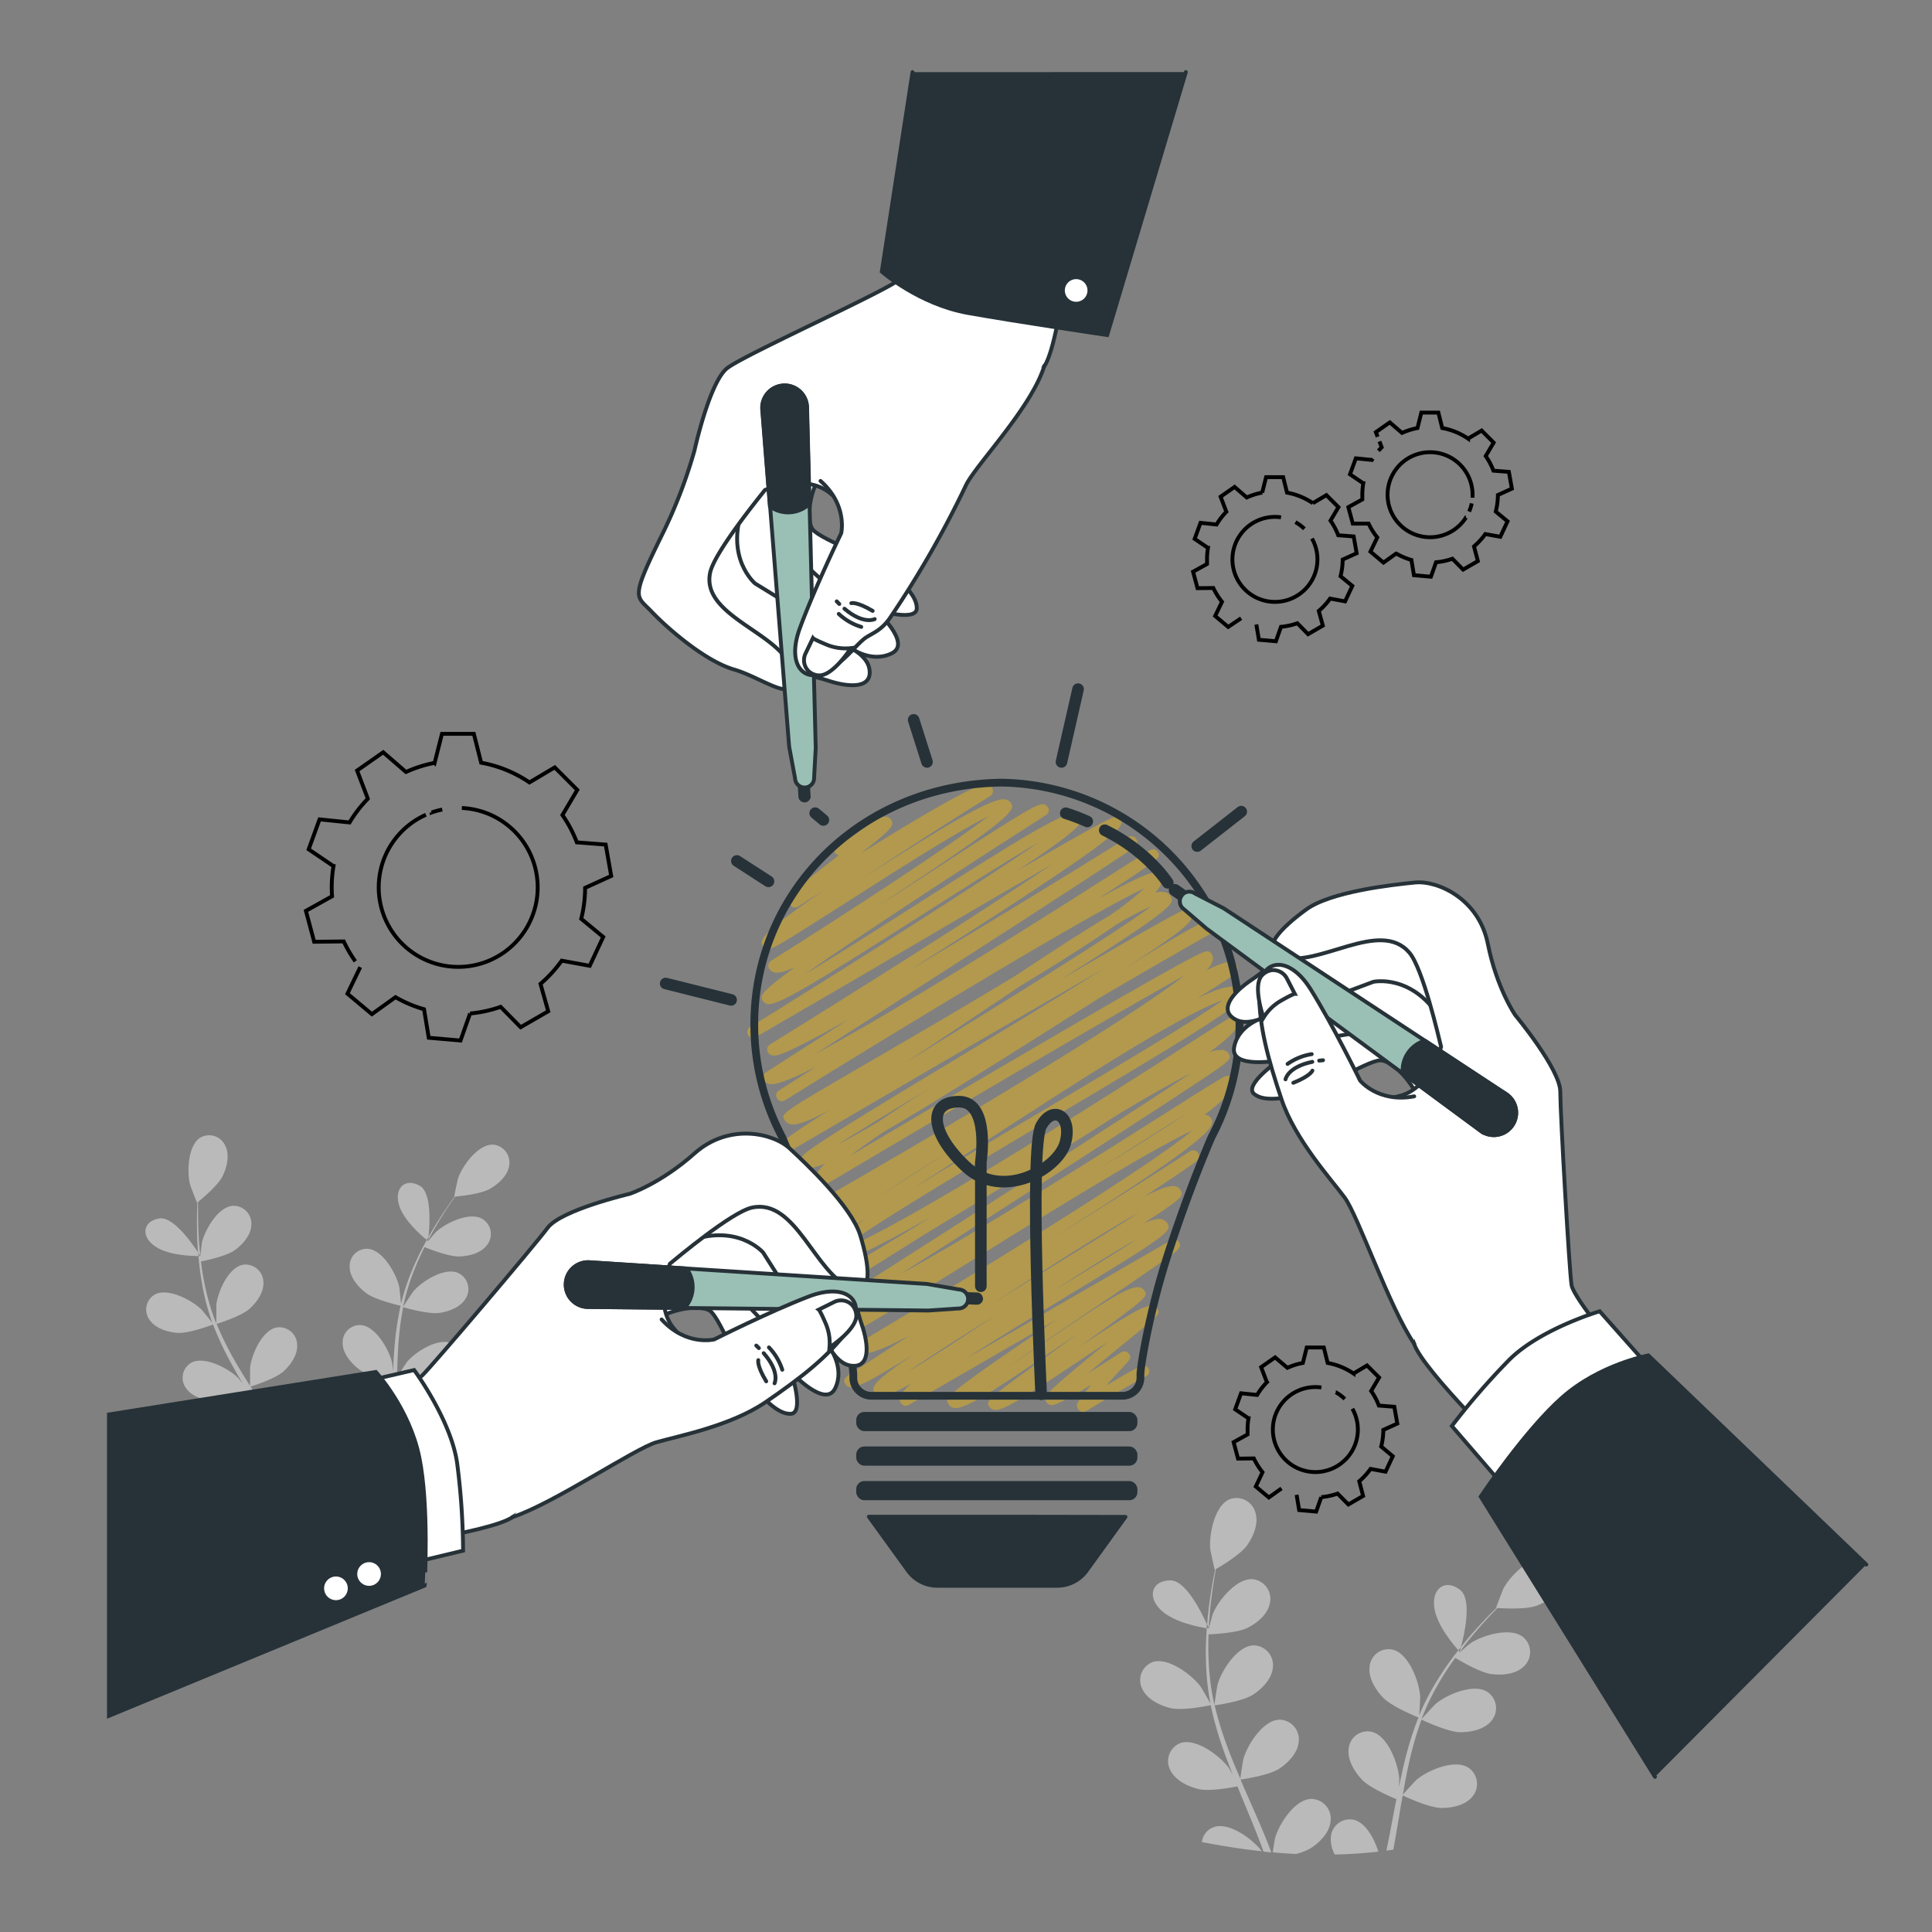 <?xml version="1.0" encoding="UTF-8" standalone="no"?>
<svg
   viewBox="0 0 500 500"
   version="1.1"
   id="svg75"
   sodipodi:docname="Collab-bro.svg"
   inkscape:export-filename="Collab-bro.png"
   inkscape:export-xdpi="96"
   inkscape:export-ydpi="96"
   inkscape:version="1.4 (86a8ad7, 2024-10-11)"
   xmlns:inkscape="http://www.inkscape.org/namespaces/inkscape"
   xmlns:sodipodi="http://sodipodi.sourceforge.net/DTD/sodipodi-0.dtd"
   xmlns="http://www.w3.org/2000/svg"
   xmlns:svg="http://www.w3.org/2000/svg">
  <rect x="0" y="0" width="500" height="500" fill="#808080" stroke="none"/>
  <defs
     id="defs75" />
  <sodipodi:namedview
     id="namedview75"
     pagecolor="#ffffff"
     bordercolor="#000000"
     borderopacity="0.25"
     inkscape:showpageshadow="2"
     inkscape:pageopacity="0.0"
     inkscape:pagecheckerboard="0"
     inkscape:deskcolor="#d1d1d1"
     inkscape:zoom="0.82872915"
     inkscape:cx="236.5067"
     inkscape:cy="327.00672"
     inkscape:window-width="1440"
     inkscape:window-height="830"
     inkscape:window-x="-6"
     inkscape:window-y="-6"
     inkscape:window-maximized="1"
     inkscape:current-layer="g20" />
  <g
     id="freepik--Plants--inject-338">
    <path
       d="M51.61,322.66c-.26-2.89-.32-5.55-.35-7.91,0-1.34,0-2.55,0-3.68,1-.85,5.17-4.3,6.32-6.63s1.93-5.5.71-7.94a4.58,4.58,0,0,0-6.45-2.09c-3.23,2-3.5,8.91-2.63,12.24.07.29,1.76,4.65,1.81,4.61l.07-.05c-.05,1.09-.1,2.26-.12,3.53,0,2.36,0,5,.18,7.94,0,.48.07,1,.11,1.49.36.54.56.89.56.89C51.78,324.25,51.68,323.43,51.61,322.66Z"
       style="fill:#bababa"
       id="path1" />
    <path
       d="M41.22,315.33c-4.34.71-4.9,4.78-.85,7.38,3.43,2.2,9.29,2.35,11,2.35,0-.3,0-.6-.07-.89C49.66,321.66,44.78,314.74,41.22,315.33Z"
       style="fill:#bababa"
       id="path2" />
    <path
       d="M127.57,296.23c-3.83-.12-7.87,5.42-9,8.64-.1.28-1.08,4.82-1,4.81h.08c-.65.87-1.33,1.81-2,2.86-1.32,1.94-2.79,4.14-4.22,6.64l-.5.87c-.07.7-.13,1.12-.13,1.12l-.34-.28a72.69,72.69,0,0,0-3.29,6.61,58.43,58.43,0,0,0-3.38,9.9s0,.08,0,.12c-.08-1.12-.42-4.25-.47-4.48-.75-3.36-4.15-9.43-8-9.84a4.46,4.46,0,0,0-4.83,4.64c0,2.71,2.22,5.26,4.27,6.81,2.32,1.76,8.43,3.17,8.91,3.28a81,81,0,0,0-1.56,10.57c-.18,2.07-.29,4.16-.38,6.27-.11-1-.2-1.84-.23-2-.75-3.35-4.15-9.42-8-9.83a4.45,4.45,0,0,0-4.82,4.64c0,2.71,2.22,5.25,4.27,6.81s7.27,2.89,8.65,3.21c0,.81-.06,1.61-.08,2.42-.11,3.87-.21,7.73-.41,11.52-.07,1.33-.19,2.64-.31,3.95-.09-.86-.17-1.58-.2-1.69-.74-3.35-4.15-9.42-8-9.83a4.44,4.44,0,0,0-4.82,4.64c0,2.71,2.21,5.25,4.26,6.81s6.77,2.75,8.4,3.15c-.11.92-.22,1.84-.35,2.74.58.17,1.17.31,1.78.43.22-1.74.39-3.51.53-5.3,1.42.4,6.5,1.75,9,1.38s5.62-1.54,6.89-3.92a4.59,4.59,0,0,0-2.11-6.44c-3.56-1.5-9.34,2.19-11.54,4.78-.13.16-1.5,2.2-2.23,3.33.09-1.31.18-2.61.22-3.93.13-3.83.14-7.71.16-11.57,0-1.19,0-2.37,0-3.55.51.15,6.51,1.88,9.35,1.46,2.53-.37,5.62-1.54,6.89-3.91a4.58,4.58,0,0,0-2.12-6.44c-3.55-1.5-9.33,2.18-11.53,4.77-.16.2-2.12,3.13-2.58,3.9,0-2.6.1-5.19.26-7.74a80.33,80.33,0,0,1,1.28-10.26c.24.07,6.5,1.9,9.4,1.48,2.53-.37,5.63-1.55,6.89-3.92a4.59,4.59,0,0,0-2.11-6.44c-3.55-1.5-9.34,2.19-11.54,4.78-.17.2-2.27,3.36-2.62,4,0-.2.06-.41.1-.6a57.63,57.63,0,0,1,3.13-9.85c.71-1.77,1.49-3.41,2.29-5,1.13.46,6.33,2.51,9,2.42s5.77-.91,7.29-3.13a4.56,4.56,0,0,0-1.4-6.62c-3.37-1.88-9.54,1.14-12,3.47-.13.12-1.35,1.57-2.23,2.63.37-.71.74-1.45,1.11-2.12,1.38-2.53,2.8-4.76,4.07-6.72.73-1.11,1.42-2.1,2.07-3,1.33-.12,6.72-.69,9-2s4.65-3.47,5-6.15A4.62,4.62,0,0,0,127.57,296.23Z"
       style="fill:#bababa"
       id="path3" />
    <path
       d="M75,378.79c.26.51.51,1,.76,1.54l1.71-.56c-.65-1.29-1.32-2.58-2-3.85,1.39-.45,6.33-2.12,8.21-3.83s3.79-4.41,3.53-7.1a4.63,4.63,0,0,0-5.3-4.27c-3.76.7-6.5,7-6.88,10.39,0,.22,0,2.69,0,4-.66-1.14-1.3-2.29-2-3.43-2-3.3-4.14-6.57-6.26-9.84l-1.92-3c.5-.15,6.41-2,8.52-3.93,1.88-1.7,3.79-4.4,3.53-7.09a4.62,4.62,0,0,0-5.3-4.27c-3.76.7-6.5,7-6.88,10.39,0,.26,0,3.81,0,4.72-1.41-2.22-2.79-4.44-4.06-6.68a82.44,82.44,0,0,1-4.6-9.35c.23-.07,6.41-2,8.57-3.95,1.88-1.7,3.79-4.4,3.53-7.1a4.62,4.62,0,0,0-5.3-4.26c-3.76.7-6.5,7-6.88,10.39,0,.27,0,4.09,0,4.79-.07-.19-.17-.38-.24-.56a59.66,59.66,0,0,1-2.86-10c-.39-1.88-.65-3.7-.87-5.48,1.19-.23,6.61-1.38,8.76-2.92s4.25-4,4.29-6.66a4.63,4.63,0,0,0-4.81-4.82c-3.82.28-7.24,6.23-8,9.56,0,.18-.26,2.07-.4,3.45h-.49c.19,2.22.46,4.56.9,7a59.15,59.15,0,0,0,2.67,10.22.37.37,0,0,0,.05.11c-.69-.9-2.69-3.35-2.86-3.52-2.47-2.41-8.62-5.65-12-3.89a4.5,4.5,0,0,0-1.42,6.57c1.52,2.27,4.73,3.21,7.28,3.38,2.88.21,8.7-2,9.16-2.15a80.9,80.9,0,0,0,4.54,9.77c1,1.85,2.05,3.68,3.14,5.5-.62-.76-1.18-1.44-1.27-1.52-2.46-2.42-8.62-5.66-12-3.9a4.5,4.5,0,0,0-1.42,6.58c1.51,2.27,4.73,3.2,7.28,3.38S63,361,64.33,360.5c.43.69.84,1.39,1.27,2.08,2,3.32,4.1,6.63,6,9.93.67,1.17,1.3,2.34,1.92,3.51-.55-.68-1-1.24-1.09-1.32-2.47-2.41-8.63-5.65-12-3.89A4.5,4.5,0,0,0,59,377.38c1.51,2.27,4.73,3.21,7.28,3.39S73.41,379.35,75,378.79Z"
       style="fill:#bababa"
       id="path4" />
    <path
       d="M108.66,306.89c-3.81-2.19-6.82.62-5.32,5.19,1.28,3.91,5.81,7.78,7.09,8.8l.47-.84C111.22,317,111.77,308.67,108.66,306.89Z"
       style="fill:#bababa"
       id="path5" />
    <path
       d="M339.31,465.56c-4.22.11-8.31,6.5-9.32,10.14-.05.19-.38,2.18-.6,3.69q3,.27,6,.42a15,15,0,0,0,3.9-1.54c2.35-1.53,4.9-4.14,5.08-7.13A5.09,5.09,0,0,0,339.31,465.56Z"
       style="fill:#bababa"
       id="path6" />
    <path
       d="M302.89,409c-4.86,0-6.18,4.36-2.21,7.9,3.35,3,9.72,4.19,11.58,4.49l.09-1C311,417.34,306.88,408.94,302.89,409Z"
       style="fill:#bababa"
       id="path7" />
    <path
       d="M381.15,464.84a5.07,5.07,0,0,0-1.18-7.4c-3.61-2.25-10.57.76-13.41,3.2-.22.18-2.86,3.05-3.5,3.81.49-2.84,1-5.65,1.64-8.41a87.17,87.17,0,0,1,3.18-11c.25.12,6.75,3.21,10,3.26,2.82,0,6.4-.71,8.19-3.07a5.07,5.07,0,0,0-1.18-7.4c-3.61-2.25-10.57.76-13.41,3.2-.23.19-3.07,3.27-3.55,3.87.08-.21.13-.43.21-.64a64,64,0,0,1,5.13-10.2c1.08-1.8,2.22-3.46,3.37-5,1.15.7,6.47,3.84,9.39,4.2s6.45,0,8.49-2.14a5.05,5.05,0,0,0-.37-7.47c-3.35-2.64-10.6-.41-13.7,1.69-.17.12-1.75,1.48-2.89,2.48.52-.71,1.06-1.45,1.57-2.12,1.95-2.52,3.88-4.7,5.61-6.62,1-1.08,1.91-2,2.78-2.93,1.48.1,7.46.42,10.15-.59s5.68-3,6.49-5.85a5.1,5.1,0,0,0-3.75-6.51c-4.15-.81-9.52,4.54-11.29,7.86-.15.29-2,5.06-1.94,5.07h.09c-.85.83-1.76,1.74-2.73,2.75-1.77,1.89-3.76,4-5.77,6.52l-.69.86c-.2.75-.33,1.19-.33,1.19s-.13-.13-.33-.36c-1.59,2-3.21,4.22-4.74,6.63a64.47,64.47,0,0,0-5.41,10.22s0,.09,0,.13c.11-1.24.29-4.71.27-5-.22-3.79-2.88-11-7-12.12a4.93,4.93,0,0,0-6.07,4.23c-.44,3,1.5,6.11,3.47,8.17,2.22,2.32,8.64,4.92,9.15,5.13a87.52,87.52,0,0,0-3.55,11.26c-.55,2.22-1,4.49-1.51,6.76.06-1.07.1-2,.09-2.16-.23-3.79-2.88-11-7-12.12a4.91,4.91,0,0,0-6.07,4.22c-.44,3,1.5,6.12,3.47,8.18s7.43,4.41,8.87,5l-.51,2.62c-.68,3.59-1.35,7.17-2.09,10.7l1.8-.25c.62-3.37,1.19-6.77,1.75-10.17.21-1.29.44-2.57.67-3.86.52.25,6.77,3.18,9.94,3.23C375.78,467.94,379.36,467.2,381.15,464.84Z"
       style="fill:#bababa"
       id="path8" />
    <path
       d="M377.93,411.51c-3.78-3.05-7.54-.51-6.71,4.73.72,4.5,5,9.5,6.2,10.84l.66-.83C379,423,381,414,377.93,411.51Z"
       style="fill:#bababa"
       id="path9" />
    <path
       d="M313,418.76c.22-3.19.62-6.11,1-8.68.22-1.46.45-2.78.68-4,1.28-.74,6.39-3.79,8.05-6.13s3.06-5.66,2.16-8.53a5.07,5.07,0,0,0-6.67-3.41c-3.88,1.63-5.37,9.11-5,12.89,0,.33,1.11,5.38,1.18,5.35l.08-.05c-.25,1.18-.5,2.45-.74,3.84-.44,2.57-.9,5.48-1.19,8.69-.05.53-.1,1.09-.14,1.64.29.66.46,1.07.46,1.07C312.85,420.54,312.89,419.62,313,418.76Z"
       style="fill:#bababa"
       id="path10" />
    <path
       d="M314.2,472.83a4.67,4.67,0,0,0-3.15,3.89c5.17,1,10.34,1.83,15.5,2.38C324.25,476,318.16,471.51,314.2,472.83Z"
       style="fill:#bababa"
       id="path11" />
    <path
       d="M350.52,471a4.91,4.91,0,0,0-6.07,4.22,7.92,7.92,0,0,0,1,4.73q5.67-.12,11.26-.75C355.6,475.68,353.43,471.81,350.52,471Z"
       style="fill:#bababa"
       id="path12" />
    <path
       d="M327.71,476c-1.61-3.94-3.37-7.89-5.1-11.83-.53-1.2-1.05-2.41-1.57-3.62.57-.08,7.34-1.07,10-2.8,2.35-1.53,4.9-4.14,5.08-7.13a5.09,5.09,0,0,0-5-5.57c-4.22.1-8.31,6.5-9.32,10.13-.08.28-.7,4.16-.8,5.15-1.15-2.66-2.27-5.32-3.26-8a89,89,0,0,1-3.39-11c.26,0,7.33-1,10-2.8,2.34-1.53,4.9-4.15,5.08-7.13a5.1,5.1,0,0,0-5-5.58c-4.22.11-8.31,6.5-9.32,10.14-.08.28-.74,4.46-.8,5.22-.05-.21-.13-.43-.18-.65a65.7,65.7,0,0,1-1.36-11.44c-.1-2.12-.07-4.15,0-6.12,1.33-.05,7.44-.36,10.06-1.67s5.33-3.57,5.83-6.51a5.1,5.1,0,0,0-4.4-6.09c-4.21-.37-9,5.53-10.39,9-.07.19-.63,2.22-1,3.7l-.55-.08c-.18,2.45-.29,5-.23,7.76a66,66,0,0,0,1.13,11.61l0,.13c-.59-1.1-2.35-4.12-2.51-4.34-2.27-3.06-8.42-7.67-12.41-6.34a5,5,0,0,0-2.69,6.93c1.25,2.73,4.6,4.32,7.35,5,3.1.72,9.83-.65,10.37-.76a90.67,90.67,0,0,0,3.24,11.45c.77,2.19,1.61,4.37,2.47,6.54-.54-.93-1-1.77-1.11-1.87-2.27-3.07-8.42-7.67-12.41-6.34a5,5,0,0,0-2.69,6.92c1.25,2.74,4.59,4.32,7.35,5s8.55-.4,10.07-.7c.34.83.67,1.66,1,2.49,1.65,4,3.32,7.95,4.83,11.89.32.84.62,1.68.92,2.51l2,.2C328.59,478.24,328.17,477.12,327.71,476Z"
       style="fill:#bababa"
       id="path13" />
  </g>
  <g
     id="freepik--Gears--inject-338">
    <path
       d="M325.14,161.62l.66,3.95,4.4.39,1.32-3.74a17.42,17.42,0,0,0,4.23-.92l2.78,2.82,3.82-2.21-1.05-3.8a17.47,17.47,0,0,0,2.93-3.2l3.88.72,1.87-4-3.05-2.51a17.41,17.41,0,0,0,.55-4.3l3.62-1.64-.77-4.35-4-.31a17.29,17.29,0,0,0-2-3.78l2.06-3.48-3.12-3.12-3.5,2.08a17.63,17.63,0,0,0-6.69-2.73l-1-4h-4.42l-1,4a17.18,17.18,0,0,0-4,1.26l-3.15-2.73-3.62,2.53,1.49,3.9a17.25,17.25,0,0,0-2.53,3.29l-4.16-.43-1.51,4.15,3.44,2.33a17.64,17.64,0,0,0-.24,2.93c0,.42,0,.83,0,1.24l-3.61,2,1.14,4.26,4.09-.05a18.06,18.06,0,0,0,2.25,3.57l-1.77,3.68,3.38,2.83L321.2,160m18.34-20.62a11,11,0,1,1-9.6-5.61,10.22,10.22,0,0,1,1.58.12m3.73,1.24a10.91,10.91,0,0,1,2.32,1.72"
       style="fill:none;stroke:#000;stroke-miterlimit:10"
       id="path14" />
    <path
       d="M335.56,386.86l.66,3.95,4.4.39,1.32-3.74a17.42,17.42,0,0,0,4.23-.92l2.78,2.82,3.82-2.21-1-3.8a17.47,17.47,0,0,0,2.93-3.2l3.88.72,1.87-4-3-2.51a17.41,17.41,0,0,0,.55-4.3l3.62-1.64-.77-4.35-4-.31a16.87,16.87,0,0,0-2-3.78l2.06-3.48-3.12-3.12-3.5,2.08a17.63,17.63,0,0,0-6.69-2.73l-1-4h-4.42l-1,4a17.18,17.18,0,0,0-4,1.26L330,351.29l-3.62,2.53,1.49,3.9a17.25,17.25,0,0,0-2.53,3.29l-4.16-.43-1.51,4.15,3.44,2.33a17.64,17.64,0,0,0-.24,2.93c0,.42,0,.83,0,1.24l-3.61,2,1.14,4.26,4.09-.05a18.06,18.06,0,0,0,2.25,3.57L325,384.71l3.38,2.83,3.28-2.34M350,364.58a11,11,0,1,1-9.6-5.61,10.22,10.22,0,0,1,1.58.12m3.73,1.24a10.91,10.91,0,0,1,2.32,1.72"
       style="fill:none;stroke:#000;stroke-miterlimit:10"
       id="path15" />
    <path
       d="M357,114.24l.58,1.52c-.29.29-.57.6-.84.91m-1.47,2c-.08.12-.15.24-.22.36l-4.16-.42-1.51,4.14,3.44,2.33a17.73,17.73,0,0,0-.25,2.93c0,.42,0,.83,0,1.24l-3.62,2,1.15,4.26,4.09,0a17.41,17.41,0,0,0,2.25,3.58l-1.77,3.67,3.38,2.84,3.28-2.35a17.61,17.61,0,0,0,3.94,1.67l.66,3.95,4.39.38,1.33-3.74a17.41,17.41,0,0,0,4.23-.91l2.77,2.81,3.82-2.2-1-3.8a17.8,17.8,0,0,0,2.93-3.2l3.88.71,1.87-4-3.05-2.52a17.82,17.82,0,0,0,.55-4.29l3.62-1.65-.77-4.34-4-.31a17.59,17.59,0,0,0-2-3.79l2.06-3.47-3.12-3.12-3.5,2.08a17.31,17.31,0,0,0-6.69-2.73l-1-4h-4.41l-1,4a17.68,17.68,0,0,0-4,1.26l-3.16-2.73-3.61,2.53.46,1.2m24.35,17.24a10.59,10.59,0,0,1-.67,2.11m-.83,1.55A11,11,0,1,1,381.1,128q0,.4,0,.81"
       style="fill:none;stroke:#000;stroke-miterlimit:10"
       id="path16" />
    <path
       d="M93.23,250.29l-3.31,6.87,6.32,5.3,6.12-4.39a32.34,32.34,0,0,0,7.38,3.12l1.22,7.38,8.22.72,2.47-7a32.42,32.42,0,0,0,7.91-1.72l5.18,5.27,7.14-4.12-2-7.1a33.14,33.14,0,0,0,5.49-6l7.25,1.33,3.49-7.47-5.69-4.7a32.58,32.58,0,0,0,1-8l6.76-3.08-1.43-8.12-7.46-.58a33.14,33.14,0,0,0-3.73-7.07l3.84-6.5-5.83-5.83-6.55,3.89a32.38,32.38,0,0,0-12.5-5.1l-1.89-7.48h-8.25l-1.9,7.52a32.68,32.68,0,0,0-7.41,2.36l-5.9-5.1-6.75,4.73,2.78,7.29a32.83,32.83,0,0,0-4.73,6.14l-7.77-.8-2.82,7.75,6.43,4.36a33,33,0,0,0-.46,5.48q0,1.17.09,2.31l-6.77,3.78,2.14,8,7.65-.09a33.65,33.65,0,0,0,3,5.15m19.74-38.52a21.06,21.06,0,0,1,2.75-.76m5.08-.4a20.57,20.57,0,1,1-9.3,1.75"
       style="fill:none;stroke:#000;stroke-miterlimit:10"
       id="path17" />
  </g>
  <g
     id="freepik--light-bulb--inject-338">
    <line
       x1="198.88"
       y1="228.09"
       x2="190.7"
       y2="222.81"
       style="fill:#fcbd00;stroke:#263238;stroke-linecap:round;stroke-linejoin:round;stroke-width:3px;fill-opacity:1"
       id="line17" />
    <line
       x1="213.09"
       y1="212.21"
       x2="210.97"
       y2="210.44"
       style="fill:none;stroke:#263238;stroke-linecap:round;stroke-linejoin:round;stroke-width:3px"
       id="line18" />
    <line
       x1="189.21"
       y1="258.77"
       x2="172.28"
       y2="254.53"
       style="fill:none;stroke:#263238;stroke-linecap:round;stroke-linejoin:round;stroke-width:3px"
       id="line19" />
    <g
       style="opacity:0.4"
       id="g20"
       transform="translate(98.123,5.119)">
      <path
         d="m 182.161,360.27 c -0.125,-10e-4 -0.249,-0.018 -0.37,-0.05 -0.39,-0.102 -0.724,-0.353 -0.93,-0.7 -0.52,-0.91 -0.8,-1.4 3.42,-6.24 -9.1,5.57 -10.07,5.34 -10.6,5.21 -0.415,-0.123 -0.771,-0.393 -1,-0.76 -0.84,-1.45 -1,-1.74 15.84,-15.52 -2.7,1.75 -5.51,3.63 -8,5.29 -14.82,9.89 -19.43,12.7 -21.47,12.23 -0.5,-0.114 -0.93,-0.428 -1.19,-0.87 -0.9,-1.56 -0.9,-1.56 19,-15.94 l 3.94,-2.84 c -2.3,1.53 -4.59,3.09 -6.69,4.52 -15.66,10.65 -22.79,15.25 -25.46,14.65 -0.564,-0.127 -1.045,-0.492 -1.32,-1 -1,-1.69 -1.2,-2.07 27.74,-21.73 l -38.06,22 c -0.705,0.393 -1.595,0.148 -2,-0.55 -0.67,-1.16 -0.15,-2.58 2.6,-5 -4.38,2.52 -6.92,3.53 -8.17,3.24 -0.526,-0.121 -0.98,-0.449 -1.26,-0.91 -0.83,-1.44 -0.51,-2.77 10.08,-9.89 -10.92,6.83 -14.95,8.84 -16.52,8.47 -0.472,-0.111 -0.877,-0.411 -1.12,-0.83 -0.73,-1.25 -0.05,-1.7 2.46,-3.36 l 5.53,-3.61 8.46,-5.47 c -9.32,4.84 -10.72,4.51 -11.5,4.32 -0.531,-0.121 -0.99,-0.453 -1.27,-0.92 -0.383,-0.704 -0.145,-1.585 0.54,-2 29.35,-17.4 74.66,-45.31 85.58,-54.54 -10.89,4.95 -43.45,25.17 -62,36.72 -23.89,14.85 -24,14.82 -25,14.56 -0.418,-0.094 -0.779,-0.354 -1,-0.72 -0.81,-1.4 -0.77,-2.3 8.79,-8.22 -4.4,2.07 -7.3,3 -8.58,2.7 -0.566,-0.132 -1.052,-0.495 -1.34,-1 -0.398,-0.69 -0.182,-1.572 0.49,-2 29.62,-18.87 71.29,-45.59 88.29,-56.88 -4.73,2.41 -11.08,6 -18.14,10.23 -5.71,3.67 -12.48,7.94 -20.49,12.92 -10.58,6.59 -21.28,13.12 -30.19,18.52 -21.52,13.58 -21.78,13.52 -22.83,13.26 -0.417,-0.1 -0.777,-0.363 -1,-0.73 -0.383,-0.704 -0.145,-1.585 0.54,-2 6.48,-3.85 13.63,-8.14 21.05,-12.64 l 3.9,-2.46 c -15.54,8.89 -24.13,12.78 -26.66,12.16 -0.592,-0.115 -1.105,-0.48 -1.41,-1 -0.93,-1.6 0.39,-3.64 11.35,-10.8 -7.07,4.31 -9.87,5.59 -11.06,5.3 -0.459,-0.103 -0.854,-0.393 -1.09,-0.8 -0.63,-1.09 -1.14,-2 6.18,-7.31 -3.94,2 -6.43,2.81 -7.62,2.52 -0.546,-0.118 -1.017,-0.459 -1.3,-0.94 -0.203,-0.347 -0.257,-0.762 -0.15,-1.15 0.105,-0.383 0.357,-0.71 0.7,-0.91 32.45,-18.45 81.59,-47.67 96.55,-59.46 -16.41,9.06 -61.65,35.62 -93.22,54.34 -0.717,0.423 -1.642,0.181 -2.06,-0.54 -0.31,-0.555 -0.379,-1.213 -0.19,-1.82 0.557,-1.268 1.399,-2.39 2.46,-3.28 -2.33,0.95 -3.89,1.3 -4.78,1.08 -0.559,-0.136 -1.037,-0.498 -1.32,-1 -0.9,-1.55 0.82,-2.75 3.42,-4.56 2,-1.35 4.83,-3.22 8.79,-5.7 7.39,-4.62 17.53,-10.74 28.27,-17.21 12.07,-7.28 26.41,-15.93 37.8,-23.09 -24.37,14 -62.75,36.42 -81.18,47.2 -0.349,0.198 -0.762,0.252 -1.15,0.15 -0.385,-0.101 -0.713,-0.354 -0.91,-0.7 -0.77,-1.34 -1,-1.73 12.25,-10.07 -5.19,2.85 -8.47,4.08 -10.14,3.69 -0.638,-0.133 -1.19,-0.529 -1.52,-1.09 -1,-1.72 -1,-1.72 23.06,-15.69 11.13,-6.46 24.41,-14.18 36.63,-21.6 10.26,-6.82 18.29,-12 24.38,-15.6 3.194,-2.125 6.226,-4.485 9.07,-7.06 -12.49,5.61 -61.81,35.43 -93,54.83 -1.693,1.067 -3.293,-1.473 -1.6,-2.54 l 9.68,-6.16 c -8,4.11 -11,4.8 -12.23,4.49 -0.564,-0.131 -1.047,-0.494 -1.33,-1 -0.403,-0.69 -0.186,-1.575 0.49,-2 l 21.31,-13.66 c -17.42,9.84 -18.83,9.49 -19.69,9.27 -0.462,-0.108 -0.86,-0.401 -1.1,-0.81 -0.389,-0.696 -0.165,-1.575 0.51,-2 22.46,-13.89 54.37,-34 73,-46.61 -15.05,8.67 -37,21.55 -52.44,30.63 l -17.21,10 c -3.82,2.23 -5.67,3.32 -6.66,3.82 l -0.26,0.16 v 0 c -0.69,0.33 -0.86,0.28 -1.15,0.2 -1.266,-0.338 -1.52,-2.024 -0.41,-2.72 23.82,-14.73 59,-36.93 74.76,-47.85 -8.39,4.86 -20.92,12.85 -31,19.3 -28.26,18 -36.85,23.18 -39.34,22.56 -0.478,-0.114 -0.89,-0.417 -1.14,-0.84 -0.62,-1.09 -1.07,-1.86 8.32,-8.63 -2.56,1.13 -4.29,1.56 -5.3,1.32 -0.577,-0.131 -1.076,-0.492 -1.38,-1 -0.385,-0.694 -0.167,-1.569 0.5,-2 18.45,-11.61 46.49,-29.81 56.13,-37.34 -8.44,4.13 -26.86,16 -37.7,22.94 -17.71,11.29 -18.37,11.57 -19.5,11.29 -0.419,-0.097 -0.78,-0.361 -1,-0.73 -0.8,-1.37 -1.5,-2.59 15.84,-14.51 -2.14,1.36 -4.33,2.77 -6.57,4.21 -0.375,0.304 -0.869,0.418 -1.34,0.31 -0.399,-0.095 -0.739,-0.353 -0.94,-0.71 -1.07,-1.85 0.47,-3.44 12.64,-12.77 -0.451,-0.096 -0.841,-0.379 -1.07,-0.78 -0.386,-0.717 -0.133,-1.61 0.57,-2.02 0.281,-0.154 0.601,-0.22 0.92,-0.19 1.582,-0.918 3.114,-1.92 4.59,-3 4.88,-3.43 6.26,-4.25 7.45,-4 0.47,0.103 0.875,0.396 1.12,0.81 0.86,1.5 0.19,2.4 -8,8.74 2.28,-1.41 4.63,-2.87 7,-4.31 23.12,-14.14 24.91,-13.72 26,-13.46 0.485,0.104 0.903,0.41 1.15,0.84 0.39,0.694 0.171,1.572 -0.5,2 -11.28,7 -23,14.58 -32.83,21.13 22.82,-14.57 33.79,-21 36.88,-20.22 0.542,0.121 1.009,0.461 1.29,0.94 0.95,1.65 1.64,2.85 -29.93,23.63 l -4.54,3 c 6.36,-4 12.8,-8.2 18,-11.6 20.25,-13.14 23.53,-15.07 25.06,-14.71 0.424,0.111 0.784,0.389 1,0.77 0.398,0.69 0.182,1.572 -0.49,2 -19.58,12.48 -48.18,31.11 -62.32,41.12 7.6,-4.48 18.37,-11.35 27.75,-17.33 29.73,-19 39.43,-24.75 42.17,-24.09 0.495,0.118 0.921,0.432 1.18,0.87 0.73,1.27 1.26,2.17 -16.13,13.78 24.37,-14.14 24.84,-14 25.61,-13.82 0.396,0.102 0.734,0.357 0.94,0.71 1,1.73 1.71,3 -44.27,32.38 -3.34,2.14 -6.69,4.27 -10,6.35 18.2,-10.76 39.89,-24 56.32,-34.26 0.347,-0.212 0.765,-0.277 1.16,-0.18 0.393,0.1 0.731,0.352 0.94,0.7 0.71,1.24 -0.34,2 -1.45,2.76 -0.68,0.47 -1.68,1.15 -3,2 -2.42,1.61 -6,4 -10.62,7 -7.78,5.07 -18.65,12.1 -32.31,20.9 -13.16,8.47 -26.42,17 -35.51,22.81 12.01,-6.35 35.37,-20.07 80.37,-48.82 6.48,-4.13 6.48,-4.13 7.14,-4 0.4,0.098 0.743,0.354 0.95,0.71 0.37,0.64 0.58,1 -0.62,2.07 v 0 0 c -1.6,1.4 -5.58,4 -14.66,9.9 12.86,-7.05 14.06,-6.76 14.84,-6.56 0.459,0.103 0.854,0.393 1.09,0.8 0.54,0.94 0.67,2.07 -1.33,4.31 0.789,-0.246 1.624,-0.308 2.44,-0.18 0.66,0.137 1.23,0.548 1.57,1.13 1,1.72 1.5,2.6 -28.21,21.34 31.46,-18.22 31.77,-18.14 32.52,-17.94 0.389,0.099 0.721,0.352 0.92,0.7 1,1.66 -0.8,3.33 -5.1,6.47 -2.77,2 -6.68,4.64 -11.92,8 17.47,-10.91 21.85,-13.17 23.41,-12.79 0.446,0.108 0.829,0.394 1.06,0.79 0.203,0.344 0.257,0.755 0.15,1.14 -0.102,0.39 -0.359,0.722 -0.71,0.92 -10.2,5.78 -20.57,11.76 -30.59,17.66 l -10.38,6.56 c -20.41,12.92 -35.3,22.21 -45.75,28.29 -3.31,2.27 -6.14,4.29 -8.41,6 9.3,-5.5 25.14,-14.85 41,-24.1 50,-29.26 50.76,-29.05 51.71,-28.8 0.396,0.102 0.734,0.357 0.94,0.71 0.292,0.517 0.361,1.131 0.19,1.7 -0.295,0.968 -0.86,1.832 -1.63,2.49 3.43,-1.71 5.58,-2.41 6.64,-2.16 0.521,0.12 0.97,0.449 1.24,0.91 0.8,1.38 -0.32,2.13 -2.79,3.77 -1.49,1 -3.69,2.39 -6.74,4.29 l -0.59,0.37 c 4.66,-2.23 7.93,-3.28 9.57,-2.88 0.677,0.14 1.265,0.557 1.62,1.15 1.38,2.39 0,3.91 -48.79,32.77 -20.49,12.21 -47.56,28.21 -54.94,34.21 4.07,-1.43 14.21,-6.33 39.41,-21.58 20.54,-12.43 43.16,-26.94 54,-33.91 7.53,-4.83 7.52,-4.82 8.19,-4.66 0.398,0.101 0.74,0.357 0.95,0.71 0.61,1.06 1.23,2.13 -7,8.26 1.162,-0.525 2.439,-0.746 3.71,-0.64 0.566,0.133 1.051,0.496 1.34,1 0.88,1.53 0.88,1.53 -15.3,12.13 -8,5.22 -19.1,12.43 -33.1,21.43 -13.5,8.68 -27.11,17.39 -36.43,23.34 18.88,-10.12 54.26,-32.56 70,-42.54 14,-8.85 14,-8.85 14.76,-8.66 0.396,0.102 0.734,0.357 0.94,0.71 1.07,1.86 -0.63,4.5 -7.21,9.39 0.192,-0.027 0.388,-0.027 0.58,0 0.495,0.118 0.921,0.432 1.18,0.87 1.05,1.82 2.24,3.88 -42.14,31.67 12.76,-7.86 26,-16.22 36.69,-23.15 0.722,-0.471 1.691,-0.237 2.12,0.51 0.73,1.28 -0.28,2 -2,3.2 -1,0.71 -2.51,1.75 -4.49,3.07 -1.98,1.32 -4.44,3 -7.41,4.92 4.14,-2.1 6.7,-2.95 8,-2.63 0.571,0.129 1.061,0.492 1.35,1 0.84,1.45 0.65,2 -9.47,8.54 2.13,-0.91 3.64,-1.24 4.61,-1 0.609,0.131 1.135,0.512 1.45,1.05 1.18,2 0.29,2.94 -26.81,19.35 -7.76,4.7 -17.53,10.61 -25.44,15.71 l 53.21,-30.71 c 0.343,-0.204 0.755,-0.258 1.14,-0.15 0.382,0.102 0.709,0.35 0.91,0.69 0.74,1.29 -0.31,2.06 -2.05,3.34 -1.05,0.77 -2.59,1.86 -4.71,3.32 -3.95,2.74 -9.44,6.45 -15.25,10.39 -6.77,4.58 -15.29,10.35 -22.27,15.2 3.21,-2.12 6.55,-4.39 9.52,-6.41 15.47,-10.52 22,-14.73 24.55,-14.17 0.54,0.118 1.007,0.455 1.29,0.93 0.87,1.52 0.91,1.59 -16.83,14.44 12.87,-8.56 17.08,-11 19,-10.57 0.5,0.114 0.93,0.428 1.19,0.87 0.7,1.22 0.7,1.22 -8.25,8.53 -2.7,2.2 -6.45,5.26 -9.83,8.09 2.74,-1.69 5.76,-3.61 8.63,-5.47 0.722,-0.471 1.691,-0.237 2.12,0.51 0.56,1 0.35,1.2 -1.7,3.4 -1.67,1.79 -3.1,3.36 -4.31,4.7 9.08,-5.41 9.41,-5.32 10.05,-5.16 0.393,0.102 0.728,0.358 0.93,0.71 0.421,0.717 0.173,1.64 -0.55,2.05 -0.145,0.087 -0.304,0.148 -0.47,0.18 -1.33,0.6 -8.72,4.95 -15.23,8.89 -0.219,0.1 -0.459,0.148 -0.7,0.14 z m 14.43,-9.83 c 0.159,0.268 0.396,0.481 0.68,0.61 -0.281,-0.132 -0.518,-0.345 -0.68,-0.61 z m -36.92,-15.27 c -8.64,5.39 -17.14,10.79 -22.68,14.64 6.03,-3.59 14.79,-9.37 22.68,-14.64 z m 37.19,-26.63 c -9.81,5.44 -25.68,15.66 -37.74,23.45 4.44,-2.77 9.5,-5.9 15.25,-9.44 7.92,-4.87 16.45,-10.11 22.49,-14.01 z m -0.64,7 c -5.33,2.84 -13.42,8 -21.31,13.15 l 0.83,-0.5 c 7.37,-4.48 15.37,-9.33 20.48,-12.67 z m -49.17,-22.46 c -6.6,4.13 -12.6,8.02 -17.6,11.36 5.18,-3.31 11.32,-7.28 17.6,-11.36 z m 71.19,-39.33 c -2.9,1 -9.05,3.8 -22.06,11.61 -13.01,7.81 -28.73,18.08 -42.73,27.18 -6.11,4 -11.25,7.3 -15.59,10.08 8.42,-5.18 19.73,-11.95 34.84,-20.89 18.39,-10.91 38.95,-23.07 45.54,-27.98 z m -9.39,29.34 -2.12,1.35 c -7,4.447 -13.63,8.63 -19.89,12.55 8.35,-5.02 16.24,-9.93 22.01,-13.9 z m -66.32,-6.65 c -9.17,5.54 -18.08,11 -24,14.73 3,-1.53 6.61,-3.58 10.69,-6 4.01,-2.73 8.5,-5.68 13.31,-8.73 z m 23.48,-26.42 c -3.84,2.56 -7.62,5.1 -11.16,7.47 -7,4.72 -13.22,8.84 -18.61,12.38 l 5.51,-3.4 c 20.25,-12.48 49.49,-30.52 58.09,-37.06 -3.181,1.422 -6.264,3.052 -9.23,4.88 -3.42,2.39 -7.77,5.26 -13.28,8.74 -3.59,2.25 -7.4,4.59 -11.32,6.97 z"
         style="fill:#fcbd00;fill-opacity:1"
         id="path20"
         sodipodi:nodetypes="cccccccccccccccccccccccccccccccccccccccccccccccccccccccccccccccccccccccccccccccccccccccccccccscccccccccccccccccccccccccccccccccccccccccccccccccccccccccccscscccccccccccccccccccccccccccccccccscccccccccccccccccccsccccccccccccccccccccccccccccccccccccccccccccccccccccsccccccccccccccccccccc" />
    </g>
    <path
       d="M259.47,202.55v0h-.67v0c-36.26.67-63.59,28.41-63.59,62.54a62.27,62.27,0,0,0,7.24,29.24c2,4.75,6.84,16.38,11.63,31.42,4.44,13.88,6.76,27.85,6.76,30,0,.2,0,.41,0,.64a4.69,4.69,0,0,0,4.68,4.84h64.94a4.69,4.69,0,0,0,4.68-4.84c0-.23,0-.44,0-.64,0-2.11,2.32-16.08,6.75-30,4.8-15,9.59-26.67,11.63-31.42a62.56,62.56,0,0,0-54-91.78Z"
       style="fill:none;stroke:#263238;stroke-linecap:round;stroke-linejoin:round;stroke-width:2px"
       id="path21" />
    <path
       d="M281.38,212.59a51.44,51.44,0,0,0-5.56-2.12"
       style="fill:none;stroke:#263238;stroke-linecap:round;stroke-linejoin:round;stroke-width:3px"
       id="path22" />
    <path
       d="M302.22,228.47s-5.1-8.1-16.31-13.61"
       style="fill:none;stroke:#263238;stroke-linecap:round;stroke-linejoin:round;stroke-width:3px"
       id="path23" />
    <path
       d="M253.84,332.87V300.75s2.47-15.64-5.66-15.64-7.51,8.14,1.87,16.89,23.78.63,25.66-6.25-3.13-10-6.26-4.38,0,69.45,0,69.45"
       style="fill:none;stroke:#263238;stroke-linecap:round;stroke-linejoin:round;stroke-width:3px"
       id="path24" />
    <line
       x1="236.45"
       y1="186.3"
       x2="239.91"
       y2="197.19"
       style="fill:none;stroke:#263238;stroke-linecap:round;stroke-linejoin:round;stroke-width:3px"
       id="line24" />
    <line
       x1="321.23"
       y1="210.05"
       x2="309.84"
       y2="218.96"
       style="fill:none;stroke:#263238;stroke-linecap:round;stroke-linejoin:round;stroke-width:3px"
       id="line25" />
    <line
       x1="279"
       y1="178.35"
       x2="274.71"
       y2="197.19"
       style="fill:none;stroke:#263238;stroke-linecap:round;stroke-linejoin:round;stroke-width:3px"
       id="line26" />
    <rect
       x="222.09"
       y="365.91"
       width="71.77"
       height="3.97"
       rx="1.59"
       style="fill:#263238;stroke:#263238;stroke-linecap:round;stroke-linejoin:round"
       id="rect26" />
    <rect
       x="222.09"
       y="374.85"
       width="71.77"
       height="3.97"
       rx="1.59"
       style="fill:#263238;stroke:#263238;stroke-linecap:round;stroke-linejoin:round"
       id="rect27" />
    <rect
       x="222.09"
       y="383.79"
       width="71.77"
       height="3.97"
       rx="1.59"
       style="fill:#263238;stroke:#263238;stroke-linecap:round;stroke-linejoin:round"
       id="rect28" />
    <path
       d="M260.08,392.52H224.86l10.14,14a9.37,9.37,0,0,0,7.6,3.88h31a9.39,9.39,0,0,0,7.61-3.9l10.06-13.93Z"
       style="fill:#263238;stroke:#263238;stroke-linecap:round;stroke-linejoin:round"
       id="path28" />
  </g>
  <g
     id="freepik--hand-3--inject-338">
    <path
       d="M335.69,243s-6.4,7-11.64,10.48-8.89,8.11-4.08,10.48c2.89,1.42,7-.58,7-.58s-6.41,1.74-7.57,7.57S331,274.42,331,274.42s-9.31,6.4-6.4,8.73,8.73.58,11.64.58,17.47-9.31,21-9.31,10.48,7.57,10.48,13.39S377,293.05,378.19,275s-3.49-33.18-11.06-37.84S335.69,243,335.69,243Z"
       style="fill:#fff;stroke:#263238;stroke-linecap:round;stroke-miterlimit:10"
       id="path29" />
    <path
       d="M332.2,262.77l23.23-8.68s10.2-2.21,17.52,9.85"
       style="fill:none;stroke:#263238;stroke-linecap:round;stroke-miterlimit:10"
       id="path30" />
    <path
       d="M336.27,269.76l21-3.49s9.32-.58,15.14,10.48"
       style="fill:none;stroke:#263238;stroke-linecap:round;stroke-miterlimit:10"
       id="path31" />
    <path
       d="M361.89,283.73l-15.72,3.5,9.31,37.25s8.16,16.3,10.48,23.29S392.16,378,392.16,378l27.94-26.78s-12.8-15.13-13.38-18.63-2.92-44.24-2.92-50.06-11.64-19.8-11.64-19.8-4.78-6.85-7.11-18.49-13-16.43-18.84-15.85-21.79,2.33-28.19,7-12.23,10.48-6.4,12.23c9.67,2.9,25.49-10,33.12-1.08,3.5,4.07,7.63,22,8.21,24.37,0,0-2.91,11.06-11.06,12.8h0"
       style="fill:#fff;stroke:#263238;stroke-linecap:round;stroke-miterlimit:10"
       id="path32" />
    <path
       d="M303.27,229.62a1.08,1.08,0,0,1,1.4-.14l2.38,1.65a1.09,1.09,0,0,1,.27,1.51,1.08,1.08,0,0,1-1.5.27l-2.38-1.66a1.08,1.08,0,0,1-.27-1.5A.64.64,0,0,1,303.27,229.62Z"
       style="fill:#263238;stroke:#263238;stroke-linecap:round;stroke-miterlimit:10"
       id="path33" />
    <path
       d="M306,231.54a2.45,2.45,0,0,1,3.2-.33l7.46,3.84,73.24,48.18a5.79,5.79,0,0,1-6.61,9.51L312.21,240.3l-5.81-5a2.47,2.47,0,0,1-.62-3.44A2,2,0,0,1,306,231.54Z"
       style="fill:#9AC0B5;stroke:#263238;stroke-linecap:round;stroke-miterlimit:10"
       id="path34" />
    <path
       d="M389.91,283.23l-21.14-13.9a8,8,0,0,0-5.77,7.48,6.66,6.66,0,0,0,.08,1l20.22,14.92a5.79,5.79,0,0,0,6.61-9.51Z"
       style="fill:#263238;stroke:#263238;stroke-linecap:round;stroke-miterlimit:10"
       id="path35" />
    <path
       d="M366,347.77c-6.4-9.31-14.55-33.18-18-37.84s-12.86-15-16.35-25.44-5.78-18.8-5.78-27.54,7.51-10.24,13.33-.92S352,279.66,352,279.66s4.66,5.82,14,4.07"
       style="fill:#fff;stroke:#263238;stroke-linecap:round;stroke-miterlimit:10"
       id="path36" />
    <path
       d="M333.09,253.31l2,3.89s-.44,0-3.55,1.77a12.67,12.67,0,0,0-4.53,4.39s-3-8.38-.35-11a4.22,4.22,0,0,1,2.42-1.27A4,4,0,0,1,333.09,253.31Z"
       style="fill:#fff;stroke:#263238;stroke-linecap:round;stroke-miterlimit:10"
       id="path37" />
    <path
       d="M414,339.36s-15.41,4.56-23.41,12.56a183.76,183.76,0,0,0-14.85,17.13l14.28,16.56s12-13.71,20-20a154,154,0,0,1,17.13-11.42Z"
       style="fill:#fff;stroke:#263238;stroke-linecap:round;stroke-miterlimit:10"
       id="path38" />
    <path
       d="M428.31,459.84,383.2,387.32s11.42-17.13,21.13-25.69,22.27-10.85,22.27-10.85L483,404.91"
       style="fill:#263238;stroke:#263238;stroke-linecap:round;stroke-miterlimit:10"
       id="path39" />
    <path
       d="M341.4,274.49l1-.1"
       style="fill:none;stroke:#263238;stroke-linecap:round;stroke-miterlimit:10"
       id="path40" />
    <path
       d="M332.69,279.33s.53-3.19,6.94-4.53"
       style="fill:none;stroke:#263238;stroke-linecap:round;stroke-miterlimit:10"
       id="path41" />
    <path
       d="M339.65,277.08s-.45,1.35-4.94,3.15"
       style="fill:none;stroke:#263238;stroke-linecap:round;stroke-miterlimit:10"
       id="path42" />
    <path
       d="M339.47,272.81a14.8,14.8,0,0,0-6.24,2.53"
       style="fill:none;stroke:#263238;stroke-linecap:round;stroke-miterlimit:10"
       id="path43" />
  </g>
  <g
     id="freepik--hand-2--inject-338">
    <path
       d="M198.76,173.35s9.44.77,15.42,2.76,11.86,2,10.77-3.22c-.65-3.15-4.75-5.16-4.75-5.16s5.31,4,10.62,1.33-4.39-11.33-4.39-11.33,10.78,3.42,10.83-.31-4.9-7.25-6.69-9.55-18.07-8.07-20.22-10.82-.46-12.92,4.14-16.5S212.91,110,198,120.14s-24,23.13-23.09,32S198.76,173.35,198.76,173.35Z"
       style="fill:#fff;stroke:#263238;stroke-linecap:round;stroke-miterlimit:10"
       id="path44" />
    <path
       d="M216.53,164l-21.12-13s-8-6.69-3-19.87"
       style="fill:none;stroke:#263238;stroke-linecap:round;stroke-miterlimit:10"
       id="path45" />
    <path
       d="M219.54,156.45l-15.62-14.4s-6.18-7-1-18.38"
       style="fill:none;stroke:#263238;stroke-linecap:round;stroke-miterlimit:10"
       id="path46" />
    <path
       d="M214.85,127.65l12.4,10.27L251,107.69s15.3-6.87,19.33-13,7.46-39.33,7.46-39.33L239.4,50s-3.91,19.44-6.29,22.07S192.79,91.7,188.2,95.28s-8.48,21.34-8.48,21.34a128.19,128.19,0,0,1-8,21c-8.75,17.72-7.19,16.36-3.16,20.6s13.84,12.86,21.45,15.06,17.07,10.06,14.95.45c-2.18-9.85-23.54-14-21.19-25.48,1.07-5.26,12.72-19.55,14.2-21.44,0,0,10.51-4.49,16.9.87h0"
       style="fill:#fff;stroke:#263238;stroke-linecap:round;stroke-miterlimit:10"
       id="path47" />
    <path
       d="M208.12,207.15a1.08,1.08,0,0,1-1-1l-.15-2.9a1.08,1.08,0,1,1,2.15-.12l.16,2.9a1.08,1.08,0,0,1-1,1.14Z"
       style="fill:#263238;stroke:#263238;stroke-linecap:round;stroke-miterlimit:10"
       id="path48" />
    <path
       d="M208,203.8a2.45,2.45,0,0,1-2.23-2.32l-1.54-8.25-6.93-87.39a5.79,5.79,0,0,1,11.57-.62l2.24,88.31-.42,7.69a2.46,2.46,0,0,1-2.33,2.59A2.17,2.17,0,0,1,208,203.8Z"
       style="fill:#9AC0B5;stroke:#263238;stroke-linecap:round;stroke-miterlimit:10"
       id="path49" />
    <path
       d="M197.25,105.84l2,25.22a8,8,0,0,0,9.45,0,7,7,0,0,0,.75-.68l-.63-25.12a5.79,5.79,0,0,0-11.57.62Z"
       style="fill:#263238;stroke:#263238;stroke-linecap:round;stroke-miterlimit:10"
       id="path50" />
    <path
       d="M270.28,94.65C267,105.46,252.52,120.32,250,125.56a261.37,261.37,0,0,1-19.56,34.19c-2.49,3.73-5.18,4.26-6.82,5.6-2.4,2-3.63,4.05-7.73,7.23-6.89,5.36-12.69.37-8.91-9.94S217.7,138,217.7,138s1.74-7.25-5.35-13.53"
       style="fill:#fff;stroke:#263238;stroke-linecap:round;stroke-miterlimit:10"
       id="path51" />
    <path
       d="M208.5,169.06l1.88-3.92s.27.35,3.58,1.71a12.65,12.65,0,0,0,6.24.88s-4.77,7.52-8.5,7.05a4.17,4.17,0,0,1-2.48-1.13A4,4,0,0,1,208.5,169.06Z"
       style="fill:#fff;stroke:#263238;stroke-linecap:round;stroke-miterlimit:10"
       id="path52" />
    <path
       d="M236.16,18.67,228.21,70.3S237.8,78.73,250.54,81s36,5.71,36,5.71l20.36-68.06"
       style="fill:#263238;stroke:#263238;stroke-linecap:round;stroke-miterlimit:10"
       id="path53" />
    <path
       d="M282.44,75.17a3.93,3.93,0,1,1-3.93-3.93A3.93,3.93,0,0,1,282.44,75.17Z"
       style="fill:#fff;stroke:#263238;stroke-linecap:round;stroke-linejoin:round;stroke-width:2px"
       id="path54" />
    <path
       d="M217.21,156.31l-.67-.68"
       style="fill:none;stroke:#263238;stroke-linecap:round;stroke-miterlimit:10"
       id="path55" />
    <path
       d="M226.37,160.22s-2.84,1.54-7.83-2.69"
       style="fill:none;stroke:#263238;stroke-linecap:round;stroke-miterlimit:10"
       id="path56" />
    <path
       d="M220.32,156.1s1.34-.47,5.52,2"
       style="fill:none;stroke:#263238;stroke-linecap:round;stroke-miterlimit:10"
       id="path57" />
    <path
       d="M217.07,158.88a14.83,14.83,0,0,0,5.82,3.36"
       style="fill:none;stroke:#263238;stroke-linecap:round;stroke-miterlimit:10"
       id="path58" />
  </g>
  <g
     id="freepik--hand-1--inject-338">
    <path
       d="M219.94,327.17s.91,9.43,3,15.38,2.21,11.83-3.06,10.82c-3.16-.61-5.23-4.67-5.23-4.67s4.07,5.25,1.49,10.59-11.4-4.22-11.4-4.22,3.58,10.72-.14,10.83-7.33-4.79-9.65-6.54-8.34-18-11.13-20.06-12.92-.27-16.42,4.38-10.6-1.42-.66-16.53,22.77-24.4,31.61-23.56S219.94,327.17,219.94,327.17Z"
       style="fill:#fff;stroke:#263238;stroke-linecap:round;stroke-miterlimit:10"
       id="path59" />
    <path
       d="M210.81,345.08l-13.32-20.93s-6.81-7.91-19.92-2.68"
       style="fill:none;stroke:#263238;stroke-linecap:round;stroke-miterlimit:10"
       id="path60" />
    <path
       d="M203.35,348.2l-14.63-15.41s-7.09-6.07-18.39-.74"
       style="fill:none;stroke:#263238;stroke-linecap:round;stroke-miterlimit:10"
       id="path61" />
    <path
       d="M174.49,343.93l10.44,12.26-29.87,24.14s-16.32,8.1-22.38,12.28S93.53,401,93.53,401L87.35,362.8s19.34-4.37,21.9-6.81,29-33.57,32.47-38.22,21.22-8.8,21.22-8.8,7.94-2.59,16.81-10.48,20.28-5.28,24.58-1.31,16,15,18.31,22.54,3.45,15.73-2.25,13.62c-9.47-3.51-14.34-23.32-25.8-20.81-5.24,1.15-19.36,13-21.22,14.52,0,0-4.34,10.58,1.12,16.88h0"
       style="fill:#fff;stroke:#263238;stroke-linecap:round;stroke-miterlimit:10"
       id="path62" />
    <path
       d="M253.87,336a1.08,1.08,0,0,0-1-1l-2.9-.11a1.08,1.08,0,1,0-.08,2.16l2.9.11a1.09,1.09,0,0,0,1.12-1A.76.76,0,0,0,253.87,336Z"
       style="fill:#263238;stroke:#263238;stroke-linecap:round;stroke-miterlimit:10"
       id="path63" />
    <path
       d="M250.53,335.91a2.47,2.47,0,0,0-2.36-2.2l-8.27-1.42-87.48-5.63a5.79,5.79,0,0,0-.45,11.58l88.33.92,7.68-.52a2.47,2.47,0,0,0,2.56-2.37A2.17,2.17,0,0,0,250.53,335.91Z"
       style="fill:#9AC0B5;stroke:#263238;stroke-linecap:round;stroke-miterlimit:10"
       id="path64" />
    <path
       d="M152.42,326.66l25.24,1.63a8,8,0,0,1,.11,9.45,9.83,9.83,0,0,1-.67.76L152,338.24a5.79,5.79,0,0,1,.45-11.58Z"
       style="fill:#263238;stroke:#263238;stroke-linecap:round;stroke-miterlimit:10"
       id="path65" />
    <path
       d="M132.68,392.61c10.72-3.58,31.6-17.73,37.19-19.35s19.27-4.2,28.37-10.46,15.93-11.54,21.19-18.52.18-12.69-10.08-8.76-24.51,11.12-24.51,11.12-7.22,1.84-13.61-5.16"
       style="fill:#fff;stroke:#263238;stroke-linecap:round;stroke-miterlimit:10"
       id="path66" />
    <path
       d="M215.8,337l-3.9,1.93s.36.27,1.77,3.55a12.67,12.67,0,0,1,1,6.24s7.45-4.88,6.92-8.61a4.22,4.22,0,0,0-1.16-2.47A4,4,0,0,0,215.8,337Z"
       style="fill:#fff;stroke:#263238;stroke-linecap:round;stroke-miterlimit:10"
       id="path67" />
    <path
       d="M107.18,354.57s9.56,12.93,11.13,24.13a183.06,183.06,0,0,1,1.54,22.61l-29.19,7s-1.32-18.16-3.92-28a154,154,0,0,0-6.8-19.43Z"
       style="fill:#fff;stroke:#263238;stroke-linecap:round;stroke-miterlimit:10"
       id="path68" />
    <path
       d="M108.51,377.13c-2.6-12.68-11.25-22.07-11.25-22.07l-69.07,11v78l81.72-33.71S111.1,389.81,108.51,377.13Z"
       style="fill:#263238;stroke:#263238;stroke-linecap:round;stroke-miterlimit:10"
       id="path69" />
    <path
       d="M90,411A3.06,3.06,0,1,1,87,408,3.06,3.06,0,0,1,90,411Z"
       style="fill:#fff"
       id="path70" />
    <path
       d="M98.58,407.36a3.06,3.06,0,1,1-3.06-3.07A3.06,3.06,0,0,1,98.58,407.36Z"
       style="fill:#fff"
       id="path71" />
    <path
       d="M196.4,348.89l-.68-.66"
       style="fill:none;stroke:#263238;stroke-linecap:round;stroke-miterlimit:10"
       id="path72" />
    <path
       d="M200.45,358s1.5-2.87-2.81-7.8"
       style="fill:none;stroke:#263238;stroke-linecap:round;stroke-miterlimit:10"
       id="path73" />
    <path
       d="M196.25,352s-.46,1.35,2.05,5.49"
       style="fill:none;stroke:#263238;stroke-linecap:round;stroke-miterlimit:10"
       id="path74" />
    <path
       d="M199,348.71a14.76,14.76,0,0,1,3.45,5.78"
       style="fill:none;stroke:#263238;stroke-linecap:round;stroke-miterlimit:10"
       id="path75" />
  </g>
</svg>

